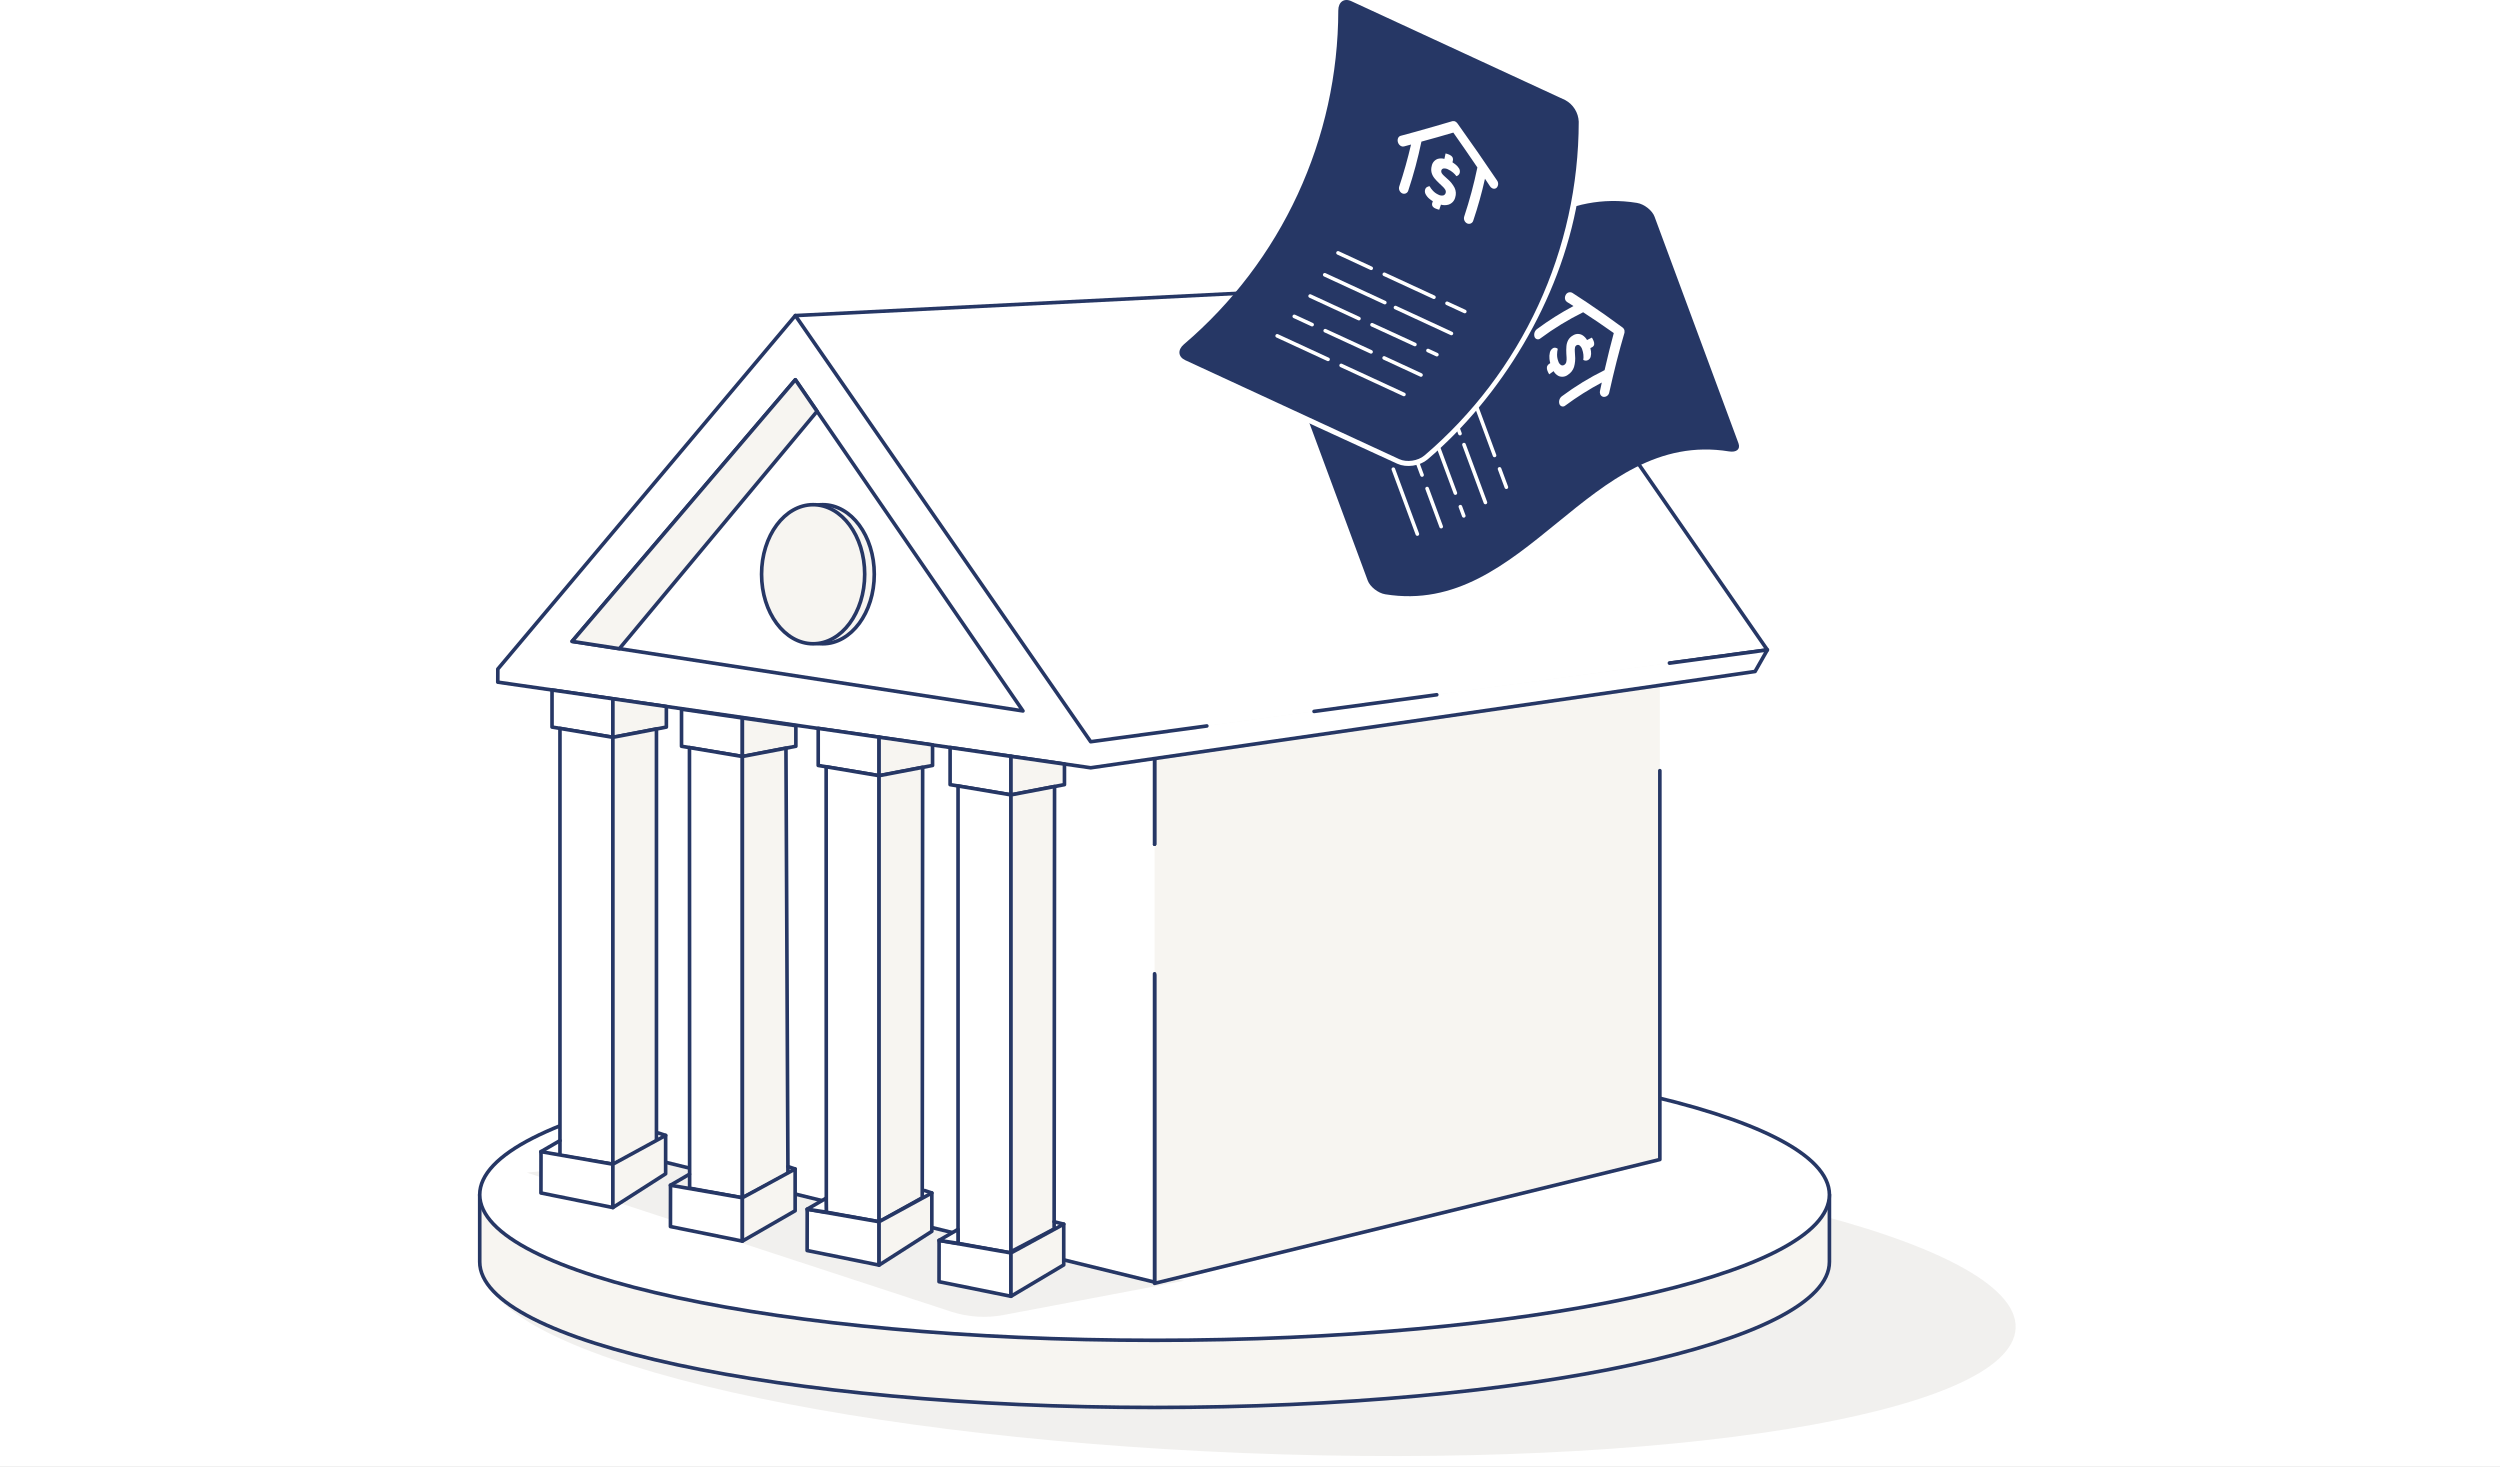 <svg width="784" height="460" viewBox="0 0 784 460" fill="none" xmlns="http://www.w3.org/2000/svg">
<rect x="0" y="0" width="784" height="460" fill="#808080" stroke="none"/>
<g clip-path="url(#clip0_2418_22890)">
<rect width="784" height="460" fill="white"/>
<path d="M378.46 235.71H203.609V334.724H378.46V235.71Z" fill="white"/>
<path opacity="0.1" d="M632.103 416.473C633.181 389.517 526.57 363.365 393.98 358.062C261.39 352.758 153.031 370.311 151.952 397.266C150.874 424.222 257.485 450.374 390.075 455.677C522.665 460.981 631.025 443.428 632.103 416.473Z" fill="#726754"/>
<path d="M573.706 395.722V374.665H150.439V395.722C150.439 420.938 245.197 441.379 362.073 441.379C478.948 441.379 573.706 420.938 573.706 395.722Z" fill="#F7F5F1" stroke="#263765" stroke-width="1.14" stroke-linecap="round" stroke-linejoin="round"/>
<path d="M362.073 420.322C478.954 420.322 573.706 399.881 573.706 374.665C573.706 349.45 478.954 329.009 362.073 329.009C245.191 329.009 150.439 349.45 150.439 374.665C150.439 399.881 245.191 420.322 362.073 420.322Z" fill="white" stroke="#263765" stroke-width="1.14" stroke-linecap="round" stroke-linejoin="round"/>
<path opacity="0.1" d="M165.217 367.739L298.239 411.32C303.553 413.06 309.222 413.425 314.716 412.38L371.315 401.656L217.033 362.369L165.217 367.739Z" fill="#726754"/>
<path d="M362.072 264.739V211.456L520.528 191.271V228.415V241.681V363.625L362.072 402.461V305.763" fill="#F7F5F1"/>
<path d="M520.528 241.681V363.625L362.072 402.46V305.762" fill="#F7F5F1"/>
<path d="M520.528 241.681V363.625L362.072 402.46V305.762" stroke="#263765" stroke-width="1.14" stroke-linecap="round" stroke-linejoin="round"/>
<path d="M362.072 264.739V211.456L520.528 191.271" fill="#F7F5F1"/>
<path d="M362.072 264.739V211.456L520.528 191.271" stroke="#263765" stroke-width="1.14" stroke-linecap="round" stroke-linejoin="round"/>
<path d="M203.609 321.157V363.234L362.073 402.077V305.379" fill="white"/>
<path d="M203.609 321.157V363.234L362.073 402.077V305.379" stroke="#263765" stroke-width="1.14" stroke-linecap="round" stroke-linejoin="round"/>
<path d="M362.073 264.738V211.456L358.23 205.906L282.845 97.483L203.609 191.271V276.455" fill="white"/>
<path d="M362.073 264.738V211.456L358.23 205.906L282.845 97.483L203.609 191.271V276.455" stroke="#263765" stroke-width="1.14" stroke-linecap="round" stroke-linejoin="round"/>
<path d="M342.046 232.604L433.713 220.166L554.243 203.809L473.812 87.678L249.424 98.966" fill="white"/>
<path d="M490.311 111.503L473.812 87.678L249.424 98.966" fill="white"/>
<path d="M490.311 111.503L473.812 87.678L249.424 98.966" stroke="#263765" stroke-width="1.14" stroke-linecap="round" stroke-linejoin="round"/>
<path d="M523.559 207.967L554.242 203.808L507.314 136.057" fill="white"/>
<path d="M523.559 207.967L554.242 203.808L507.314 136.057" stroke="#263765" stroke-width="1.14" stroke-linecap="round" stroke-linejoin="round"/>
<path d="M378.461 227.663L342.047 232.604L249.425 98.958L156.119 209.817L159.157 214.382L185.938 182.57L205.566 159.249L249.418 107.148L342.047 240.779L550.394 210.577L554.244 203.808L523.561 207.967" fill="white"/>
<path d="M378.459 227.663L342.045 232.604L249.423 98.958L156.117 209.817L156.102 213.923L342.045 240.779L550.391 210.577L554.242 203.808L523.558 207.967" fill="white"/>
<path d="M378.459 227.663L342.045 232.604L249.423 98.958L156.117 209.817L156.102 213.923L342.045 240.779L550.391 210.577L554.242 203.808L523.558 207.967" stroke="#263765" stroke-width="1.14" stroke-linecap="round" stroke-linejoin="round"/>
<path d="M450.566 217.879L412.092 223.098" stroke="#263765" stroke-width="1.14" stroke-linecap="round" stroke-linejoin="round"/>
<path d="M249.422 119.09L179.414 201.138L320.799 222.947L249.422 119.09Z" fill="white" stroke="#263765" stroke-width="1.14" stroke-linecap="round" stroke-linejoin="round"/>
<path d="M194.229 203.432L256.228 128.987L249.422 119.09L179.414 201.138L194.229 203.432Z" fill="#F7F5F1" stroke="#263765" stroke-width="1.14" stroke-linecap="round" stroke-linejoin="round"/>
<path d="M173.115 216.383V228.009L192.202 231.221V219.143L173.115 216.383Z" fill="white" stroke="#263765" stroke-width="1.14" stroke-linecap="round" stroke-linejoin="round"/>
<path d="M192.199 231.22L208.97 228.009V221.564L192.199 219.143V231.22Z" fill="#F7F5F1" stroke="#263765" stroke-width="1.14" stroke-linecap="round" stroke-linejoin="round"/>
<path d="M175.604 228.43V362.369L192.201 365.091V231.22L175.604 228.43Z" fill="white" stroke="#263765" stroke-width="1.14" stroke-linecap="round" stroke-linejoin="round"/>
<path d="M192.199 231.221L205.864 228.604V359.076L192.199 365.092V231.221Z" fill="#F7F5F1" stroke="#263765" stroke-width="1.14" stroke-linecap="round" stroke-linejoin="round"/>
<path d="M213.725 222.399V234.026L232.812 237.237V225.159L213.725 222.399Z" fill="white" stroke="#263765" stroke-width="1.14" stroke-linecap="round" stroke-linejoin="round"/>
<path d="M232.811 237.237L249.581 234.026V227.581L232.811 225.159V237.237Z" fill="#F7F5F1" stroke="#263765" stroke-width="1.14" stroke-linecap="round" stroke-linejoin="round"/>
<path d="M216.215 234.446L216.267 372.612L232.812 375.62V237.236L216.215 234.446Z" fill="white" stroke="#263765" stroke-width="1.14" stroke-linecap="round" stroke-linejoin="round"/>
<path d="M232.811 237.237L246.475 234.62L247.099 368.101L232.811 375.621V237.237Z" fill="#F7F5F1" stroke="#263765" stroke-width="1.14" stroke-linecap="round" stroke-linejoin="round"/>
<path d="M256.592 228.415V240.042L275.679 243.253V231.175L256.592 228.415Z" fill="white" stroke="#263765" stroke-width="1.14" stroke-linecap="round" stroke-linejoin="round"/>
<path d="M275.678 243.254L292.448 240.042V233.597L275.678 231.176V243.254Z" fill="#F7F5F1" stroke="#263765" stroke-width="1.14" stroke-linecap="round" stroke-linejoin="round"/>
<path d="M259.08 240.463L259.133 380.133L275.678 383.141V243.253L259.08 240.463Z" fill="white" stroke="#263765" stroke-width="1.14" stroke-linecap="round" stroke-linejoin="round"/>
<path d="M275.678 243.253L289.342 240.636L289.215 375.62L275.678 383.141V243.253Z" fill="#F7F5F1" stroke="#263765" stroke-width="1.14" stroke-linecap="round" stroke-linejoin="round"/>
<path d="M297.953 234.432V246.058L317.04 249.27V237.192L297.953 234.432Z" fill="white" stroke="#263765" stroke-width="1.14" stroke-linecap="round" stroke-linejoin="round"/>
<path d="M317.041 249.27L333.812 246.059V239.614L317.041 237.192V249.27Z" fill="#F7F5F1" stroke="#263765" stroke-width="1.14" stroke-linecap="round" stroke-linejoin="round"/>
<path d="M300.443 246.479V389.91L317.041 392.918V249.27L300.443 246.479Z" fill="white" stroke="#263765" stroke-width="1.14" stroke-linecap="round" stroke-linejoin="round"/>
<path d="M317.041 249.269L330.706 246.652L330.578 385.397L317.041 392.527V249.269Z" fill="#F7F5F1" stroke="#263765" stroke-width="1.14" stroke-linecap="round" stroke-linejoin="round"/>
<path d="M169.661 362.37L169.639 374.117L192.2 378.689V365.092L169.639 361.159L169.661 362.37Z" fill="white" stroke="#263765" stroke-width="1.14" stroke-linecap="round" stroke-linejoin="round"/>
<path d="M175.602 357.698L169.639 361.158" stroke="#263765" stroke-width="1.14" stroke-linecap="round" stroke-linejoin="round"/>
<path d="M192.199 378.688L208.744 368.099V356.066L192.199 365.091V378.688Z" fill="#F7F5F1" stroke="#263765" stroke-width="1.14" stroke-linecap="round" stroke-linejoin="round"/>
<path d="M208.744 356.06L206.488 355.308" stroke="#263765" stroke-width="1.14" stroke-linecap="round" stroke-linejoin="round"/>
<path d="M210.273 372.898L210.25 384.645L232.811 389.218V375.621L210.25 371.688L210.273 372.898Z" fill="white" stroke="#263765" stroke-width="1.14" stroke-linecap="round" stroke-linejoin="round"/>
<path d="M216.214 368.227L210.25 371.686" stroke="#263765" stroke-width="1.14" stroke-linecap="round" stroke-linejoin="round"/>
<path d="M232.811 389.216L249.356 379.694V366.595L232.811 375.619V389.216Z" fill="#F7F5F1" stroke="#263765" stroke-width="1.14" stroke-linecap="round" stroke-linejoin="round"/>
<path d="M249.356 366.588L247.1 365.836" stroke="#263765" stroke-width="1.14" stroke-linecap="round" stroke-linejoin="round"/>
<path d="M253.14 380.419L253.117 392.166L275.679 396.738V383.141L253.117 379.208L253.14 380.419Z" fill="white" stroke="#263765" stroke-width="1.14" stroke-linecap="round" stroke-linejoin="round"/>
<path d="M253.117 379.206L259.081 375.747L259.134 380.132L253.117 379.206Z" fill="white" stroke="#263765" stroke-width="1.14" stroke-linecap="round" stroke-linejoin="round"/>
<path d="M275.678 396.737L292.223 386.148V374.115L275.678 383.14V396.737Z" fill="#F7F5F1" stroke="#263765" stroke-width="1.14" stroke-linecap="round" stroke-linejoin="round"/>
<path d="M292.223 374.108L289.967 373.356" stroke="#263765" stroke-width="1.14" stroke-linecap="round" stroke-linejoin="round"/>
<path d="M294.501 390.196L294.479 401.943L317.04 406.516V392.919L294.479 388.985L294.501 390.196Z" fill="white" stroke="#263765" stroke-width="1.14" stroke-linecap="round" stroke-linejoin="round"/>
<path d="M294.479 388.983L300.442 385.523V389.908L294.479 388.983Z" fill="white" stroke="#263765" stroke-width="1.14" stroke-linecap="round" stroke-linejoin="round"/>
<path d="M317.041 406.514L333.586 396.677V383.893L317.041 392.917V406.514Z" fill="#F7F5F1" stroke="#263765" stroke-width="1.14" stroke-linecap="round" stroke-linejoin="round"/>
<path d="M333.586 383.885L330.578 383.133" stroke="#263765" stroke-width="1.14" stroke-linecap="round" stroke-linejoin="round"/>
<path d="M258.005 201.889C266.935 201.889 274.174 192.125 274.174 180.08C274.174 168.035 266.935 158.271 258.005 158.271C249.075 158.271 241.836 168.035 241.836 180.08C241.836 192.125 249.075 201.889 258.005 201.889Z" fill="#F7F5F1" stroke="#263765" stroke-width="1.14" stroke-linecap="round" stroke-linejoin="round"/>
<path d="M254.997 201.889C263.927 201.889 271.166 192.125 271.166 180.08C271.166 168.035 263.927 158.271 254.997 158.271C246.067 158.271 238.828 168.035 238.828 180.08C238.828 192.125 246.067 201.889 254.997 201.889Z" fill="#F7F5F1" stroke="#263765" stroke-width="1.14" stroke-linecap="round" stroke-linejoin="round"/>
<path d="M428.919 182.066L402.596 110.998C401.891 109.1 403.259 108.07 405.549 108.437C449.661 115.578 469.246 56.491 513.364 63.632C515.654 64 518.185 66.043 518.86 67.935L545.182 139.008C545.881 140.907 544.52 141.931 542.23 141.563C498.112 134.422 478.526 193.509 434.409 186.368C432.119 186.001 429.618 183.958 428.919 182.066Z" fill="#263765"/>
<path d="M457.184 111.745L461.161 122.49Z" fill="#263765"/>
<path d="M457.184 111.745L461.161 122.49" stroke="white" stroke-width="1.14" stroke-linecap="round" stroke-linejoin="round"/>
<path d="M462.74 126.738L468.688 142.822Z" fill="#263765"/>
<path d="M462.74 126.738L468.688 142.822" stroke="white" stroke-width="1.14" stroke-linecap="round" stroke-linejoin="round"/>
<path d="M470.262 147.041L472.395 152.784Z" fill="#263765"/>
<path d="M470.262 147.041L472.395 152.784" stroke="white" stroke-width="1.14" stroke-linecap="round" stroke-linejoin="round"/>
<path d="M450.615 116.519C453.026 123.003 455.436 129.489 457.847 135.977Z" fill="#263765"/>
<path d="M450.615 116.519C453.026 123.003 455.436 129.489 457.847 135.977" stroke="white" stroke-width="1.14" stroke-linecap="round" stroke-linejoin="round"/>
<path d="M459.105 139.436C461.339 145.486 463.579 151.532 465.825 157.574Z" fill="#263765"/>
<path d="M459.105 139.436C461.339 145.486 463.579 151.532 465.825 157.574" stroke="white" stroke-width="1.14" stroke-linecap="round" stroke-linejoin="round"/>
<path d="M443.836 120.713C445.784 125.98 447.735 131.249 449.687 136.52Z" fill="#263765"/>
<path d="M443.836 120.713C445.784 125.98 447.735 131.249 449.687 136.52" stroke="white" stroke-width="1.14" stroke-linecap="round" stroke-linejoin="round"/>
<path d="M451.26 140.767C452.979 145.395 454.693 150.015 456.4 154.627Z" fill="#263765"/>
<path d="M451.26 140.767C452.979 145.395 454.693 150.015 456.4 154.627" stroke="white" stroke-width="1.14" stroke-linecap="round" stroke-linejoin="round"/>
<path d="M457.973 158.899L459.039 161.774Z" fill="#263765"/>
<path d="M457.973 158.899L459.039 161.774" stroke="white" stroke-width="1.14" stroke-linecap="round" stroke-linejoin="round"/>
<path d="M436.748 124.094L438.887 129.867Z" fill="#263765"/>
<path d="M436.748 124.094L438.887 129.867" stroke="white" stroke-width="1.14" stroke-linecap="round" stroke-linejoin="round"/>
<path d="M440.459 134.122L445.955 148.965Z" fill="#263765"/>
<path d="M440.459 134.122L445.955 148.965" stroke="white" stroke-width="1.14" stroke-linecap="round" stroke-linejoin="round"/>
<path d="M447.537 153.212C449.008 157.197 450.48 161.177 451.954 165.15Z" fill="#263765"/>
<path d="M447.537 153.212C449.008 157.197 450.48 161.177 451.954 165.15" stroke="white" stroke-width="1.14" stroke-linecap="round" stroke-linejoin="round"/>
<path d="M429.244 126.414C431.281 131.91 433.316 137.402 435.349 142.89Z" fill="#263765"/>
<path d="M429.244 126.414C431.281 131.91 433.316 137.402 435.349 142.89" stroke="white" stroke-width="1.14" stroke-linecap="round" stroke-linejoin="round"/>
<path d="M436.947 147.138L444.48 167.476Z" fill="#263765"/>
<path d="M436.947 147.138L444.48 167.476" stroke="white" stroke-width="1.14" stroke-linecap="round" stroke-linejoin="round"/>
<path d="M493.937 111.451L493.864 110.162C493.828 109.759 493.848 109.353 493.925 108.956C493.951 108.815 494.007 108.68 494.091 108.563C494.174 108.445 494.282 108.347 494.407 108.275C494.55 108.187 494.716 108.145 494.884 108.154C495.052 108.162 495.213 108.221 495.347 108.324C495.747 108.651 496.037 109.092 496.178 109.589C496.559 110.639 496.675 111.767 496.516 112.873C496.734 112.997 496.977 113.071 497.227 113.09C497.509 113.115 497.792 113.05 498.034 112.903C498.23 112.793 498.402 112.644 498.54 112.466C498.677 112.288 498.778 112.084 498.836 111.867C498.984 111.311 499.017 110.731 498.932 110.162C498.892 109.824 498.829 109.49 498.745 109.161L499.125 108.968C499.306 108.897 499.47 108.788 499.606 108.649C499.742 108.51 499.847 108.343 499.915 108.161C499.989 107.754 499.938 107.334 499.77 106.956C499.688 106.735 499.59 106.522 499.475 106.317C499.366 106.124 499.276 105.979 499.21 105.871C498.703 106.118 498.197 106.371 497.697 106.63C497.337 105.991 496.818 105.455 496.19 105.075C495.738 104.825 495.225 104.705 494.708 104.727C494.192 104.75 493.691 104.914 493.262 105.202C492.65 105.535 492.143 106.032 491.797 106.636C491.482 107.228 491.289 107.878 491.231 108.547C491.165 109.328 491.155 110.114 491.201 110.897C491.231 111.313 491.255 111.728 491.279 112.144C491.321 112.614 491.288 113.088 491.183 113.548C491.096 113.899 490.881 114.204 490.58 114.404C490.437 114.51 490.268 114.575 490.091 114.593C489.914 114.611 489.735 114.581 489.574 114.506C489.116 114.217 488.79 113.761 488.664 113.235C488.412 112.582 488.287 111.886 488.296 111.186C488.301 110.577 488.374 109.971 488.513 109.378C488.294 109.206 488.035 109.092 487.76 109.047C487.601 109.024 487.44 109.034 487.285 109.077C487.131 109.119 486.987 109.193 486.862 109.294C486.44 109.605 486.147 110.059 486.036 110.571C485.88 111.222 485.839 111.895 485.916 112.56C485.963 113.001 486.043 113.439 486.157 113.868L485.843 114.097C485.486 114.319 485.226 114.667 485.114 115.073C485.058 115.493 485.118 115.92 485.289 116.308C485.369 116.533 485.467 116.751 485.584 116.959C485.693 117.146 485.777 117.285 485.843 117.387C486.295 117.049 486.753 116.718 487.205 116.393C487.567 117.057 488.125 117.593 488.802 117.929C489.282 118.128 489.806 118.195 490.32 118.123C490.834 118.051 491.319 117.843 491.725 117.52C492.621 116.951 493.29 116.088 493.617 115.079C493.953 113.901 494.062 112.67 493.937 111.451Z" fill="white"/>
<path d="M504.666 123.058C506.13 116.477 507.709 110.198 509.444 104.322C509.442 104.313 509.442 104.302 509.444 104.292C509.447 104.238 509.447 104.184 509.444 104.13C509.447 104.085 509.447 104.041 509.444 103.997C509.447 103.967 509.447 103.937 509.444 103.907C509.444 103.907 509.444 103.852 509.444 103.822C509.45 103.782 509.45 103.742 509.444 103.702C509.437 103.657 509.427 103.613 509.414 103.569L509.378 103.425C509.358 103.381 509.336 103.339 509.312 103.298C509.295 103.252 509.272 103.207 509.246 103.165C509.223 103.13 509.199 103.096 509.173 103.063L509.125 102.991C509.102 102.967 509.081 102.941 509.065 102.912C509.029 102.876 508.992 102.852 508.962 102.816L508.824 102.695C504.991 99.851 501.231 97.218 497.537 94.753C496.042 93.752 494.558 92.78 493.083 91.836C492.906 91.736 492.711 91.673 492.508 91.651C492.306 91.629 492.101 91.649 491.907 91.71C491.713 91.77 491.533 91.87 491.379 92.002C491.224 92.135 491.099 92.298 491.01 92.481C490.875 92.709 490.791 92.963 490.765 93.227C490.739 93.49 490.771 93.756 490.86 94.006C490.963 94.295 491.16 94.541 491.42 94.705L493.439 95.976C489.448 98.1 485.621 100.517 481.989 103.208C481.631 103.484 481.366 103.862 481.229 104.293C481.092 104.724 481.09 105.186 481.224 105.618C481.28 105.8 481.381 105.966 481.518 106.098C481.655 106.231 481.823 106.327 482.007 106.378C482.19 106.428 482.384 106.431 482.57 106.387C482.755 106.343 482.926 106.252 483.068 106.124C487.28 102.991 491.768 100.246 496.476 97.923C499.634 99.972 502.836 102.147 506.082 104.449C505.106 108.065 504.177 111.813 503.292 115.67L503.201 116.074C498.491 118.393 494.003 121.139 489.793 124.275C489.435 124.551 489.17 124.93 489.033 125.361C488.896 125.792 488.894 126.254 489.028 126.686C489.084 126.868 489.185 127.033 489.322 127.166C489.458 127.299 489.627 127.395 489.811 127.445C489.994 127.496 490.188 127.499 490.374 127.455C490.559 127.41 490.73 127.32 490.872 127.192C494.504 124.501 498.331 122.084 502.321 119.96C502.129 120.84 501.942 121.726 501.755 122.612C501.683 122.935 501.703 123.271 501.815 123.582C501.891 123.809 502.028 124.012 502.211 124.167C502.393 124.322 502.615 124.424 502.852 124.462C503.275 124.497 503.696 124.372 504.031 124.112C504.367 123.852 504.593 123.476 504.666 123.058Z" fill="white"/>
<path d="M404 128C411.834 131.616 430.97 140.363 438.816 143.991C441.112 145.057 444.692 144.593 446.716 142.846C469.267 123.622 487.761 93.774 493.209 62.323" stroke="white" stroke-width="3.14" stroke-miterlimit="10"/>
<path d="M438.815 143.991L371.713 112.962C369.411 111.902 369.255 109.696 371.285 107.966C386.437 95.051 398.61 79.005 406.966 60.934C415.322 42.862 419.662 23.195 419.688 3.285C419.688 0.616 421.496 -0.692 423.774 0.368L490.876 31.397C492.103 32.066 493.136 33.04 493.875 34.226C494.615 35.412 495.034 36.769 495.094 38.165C495.068 58.068 490.73 77.729 482.38 95.796C474.03 113.863 461.864 129.906 446.722 142.822C444.691 144.576 441.111 145.058 438.815 143.991Z" fill="#263765"/>
<path d="M419.604 79.307L430.005 84.128" stroke="white" stroke-width="1.14" stroke-linecap="round" stroke-linejoin="round"/>
<path d="M434.127 86.018L449.675 93.207" stroke="white" stroke-width="1.14" stroke-linecap="round" stroke-linejoin="round"/>
<path d="M453.791 95.115L459.353 97.682" stroke="white" stroke-width="1.14" stroke-linecap="round" stroke-linejoin="round"/>
<path d="M415.441 86.178L434.273 94.886" stroke="white" stroke-width="1.14" stroke-linecap="round" stroke-linejoin="round"/>
<path d="M437.621 96.452L455.157 104.569" stroke="white" stroke-width="1.14" stroke-linecap="round" stroke-linejoin="round"/>
<path d="M410.861 92.837L426.156 99.912" stroke="white" stroke-width="1.14" stroke-linecap="round" stroke-linejoin="round"/>
<path d="M430.27 101.845L443.708 108.028" stroke="white" stroke-width="1.14" stroke-linecap="round" stroke-linejoin="round"/>
<path d="M447.818 109.926L450.602 111.215" stroke="white" stroke-width="1.14" stroke-linecap="round" stroke-linejoin="round"/>
<path d="M405.889 99.218L411.475 101.803" stroke="white" stroke-width="1.14" stroke-linecap="round" stroke-linejoin="round"/>
<path d="M415.59 103.707L429.956 110.336" stroke="white" stroke-width="1.14" stroke-linecap="round" stroke-linejoin="round"/>
<path d="M434.066 112.251L445.619 117.596" stroke="white" stroke-width="1.14" stroke-linecap="round" stroke-linejoin="round"/>
<path d="M400.525 105.321L416.471 112.691" stroke="white" stroke-width="1.14" stroke-linecap="round" stroke-linejoin="round"/>
<path d="M420.586 114.597L440.268 123.696" stroke="white" stroke-width="1.14" stroke-linecap="round" stroke-linejoin="round"/>
<path d="M453.897 56.094L452.945 55.226C452.633 54.966 452.36 54.661 452.137 54.322C452.056 54.201 452.001 54.065 451.976 53.922C451.951 53.778 451.957 53.631 451.992 53.49C452.028 53.325 452.113 53.175 452.235 53.059C452.358 52.942 452.513 52.866 452.679 52.84C453.189 52.781 453.704 52.886 454.15 53.141C454.71 53.395 455.23 53.73 455.692 54.135C456.08 54.465 456.428 54.839 456.729 55.25C456.969 55.181 457.19 55.057 457.374 54.888C457.583 54.694 457.726 54.439 457.784 54.159C457.882 53.698 457.8 53.218 457.555 52.815C457.24 52.305 456.831 51.859 456.349 51.502C456.077 51.283 455.791 51.082 455.494 50.899C455.53 50.76 455.56 50.616 455.59 50.477C455.712 50.076 455.67 49.643 455.476 49.272C455.224 48.918 454.874 48.646 454.469 48.489C454.259 48.391 454.041 48.31 453.818 48.248L453.33 48.127C453.21 48.693 453.089 49.26 452.963 49.826C452.277 49.632 451.551 49.632 450.865 49.826C450.381 50 449.952 50.299 449.622 50.693C449.291 51.087 449.072 51.561 448.985 52.068C448.795 52.744 448.78 53.458 448.943 54.141C449.118 54.785 449.426 55.384 449.847 55.901C450.335 56.5 450.867 57.062 451.438 57.582L452.366 58.456C452.716 58.758 453.013 59.117 453.246 59.517C453.331 59.668 453.385 59.836 453.403 60.008C453.422 60.181 453.405 60.356 453.354 60.523C453.304 60.702 453.211 60.866 453.081 61C452.952 61.133 452.791 61.233 452.613 61.288C452.068 61.399 451.5 61.302 451.022 61.017C450.393 60.731 449.827 60.321 449.359 59.812C448.953 59.382 448.6 58.905 448.31 58.39C448.017 58.421 447.735 58.517 447.485 58.673C447.202 58.851 446.999 59.132 446.918 59.456C446.848 59.695 446.826 59.945 446.853 60.192C446.88 60.439 446.955 60.679 447.075 60.897C447.371 61.462 447.782 61.961 448.28 62.361C448.612 62.637 448.965 62.886 449.335 63.108C449.299 63.229 449.257 63.349 449.214 63.47C449.132 63.652 449.09 63.849 449.09 64.048C449.09 64.248 449.132 64.445 449.214 64.627C449.443 64.972 449.774 65.238 450.16 65.386C450.379 65.491 450.607 65.576 450.841 65.639C451.052 65.699 451.221 65.742 451.342 65.766C451.522 65.241 451.703 64.711 451.878 64.181C452.648 64.398 453.464 64.398 454.234 64.181C454.753 64.018 455.221 63.724 455.593 63.327C455.965 62.93 456.227 62.444 456.355 61.915C456.681 60.923 456.612 59.844 456.163 58.902C455.603 57.824 454.832 56.869 453.897 56.094Z" fill="white"/>
<path d="M469.447 56.557C465.469 50.647 461.341 44.697 457.063 38.707C457.021 38.653 456.972 38.605 456.93 38.557L456.834 38.442L456.749 38.37L456.683 38.316L456.581 38.231L456.454 38.153L456.321 38.081C456.28 38.062 456.238 38.046 456.195 38.032C456.151 38.013 456.104 37.999 456.056 37.99H455.948H455.87H455.761H455.641H455.49C451.742 39.103 447.915 40.204 444.01 41.293C442.431 41.73 440.838 42.164 439.231 42.594C438.484 42.799 438.11 43.703 438.393 44.625C438.467 44.885 438.594 45.126 438.766 45.334C438.938 45.541 439.152 45.71 439.394 45.83C439.665 45.963 439.974 45.997 440.268 45.927L442.503 45.324C441.471 49.763 440.24 54.141 438.809 58.455C438.675 58.865 438.691 59.31 438.856 59.709C439.02 60.108 439.322 60.435 439.707 60.631C439.889 60.717 440.087 60.763 440.288 60.766C440.49 60.768 440.689 60.726 440.872 60.644C441.056 60.561 441.219 60.439 441.351 60.287C441.483 60.135 441.58 59.956 441.636 59.763C443.306 54.731 444.683 49.606 445.758 44.414C449.164 43.494 452.499 42.55 455.761 41.582C458.248 45.113 460.68 48.636 463.059 52.152L463.306 52.513C462.229 57.713 460.853 62.846 459.184 67.886C459.049 68.296 459.066 68.741 459.23 69.14C459.395 69.539 459.697 69.866 460.082 70.062C460.263 70.148 460.462 70.194 460.663 70.197C460.864 70.199 461.064 70.157 461.247 70.075C461.431 69.992 461.594 69.87 461.726 69.718C461.857 69.566 461.955 69.387 462.01 69.194C463.469 64.887 464.694 60.504 465.686 56.045L467.247 58.389C467.426 58.677 467.683 58.909 467.988 59.058C468.198 59.166 468.434 59.211 468.669 59.187C468.903 59.162 469.126 59.069 469.308 58.919C469.611 58.608 469.792 58.198 469.817 57.764C469.843 57.33 469.711 56.902 469.447 56.557Z" fill="white"/>
</g>
<defs>
<clipPath id="clip0_2418_22890">
<rect width="784" height="460" fill="white"/>
</clipPath>
</defs>
</svg>
